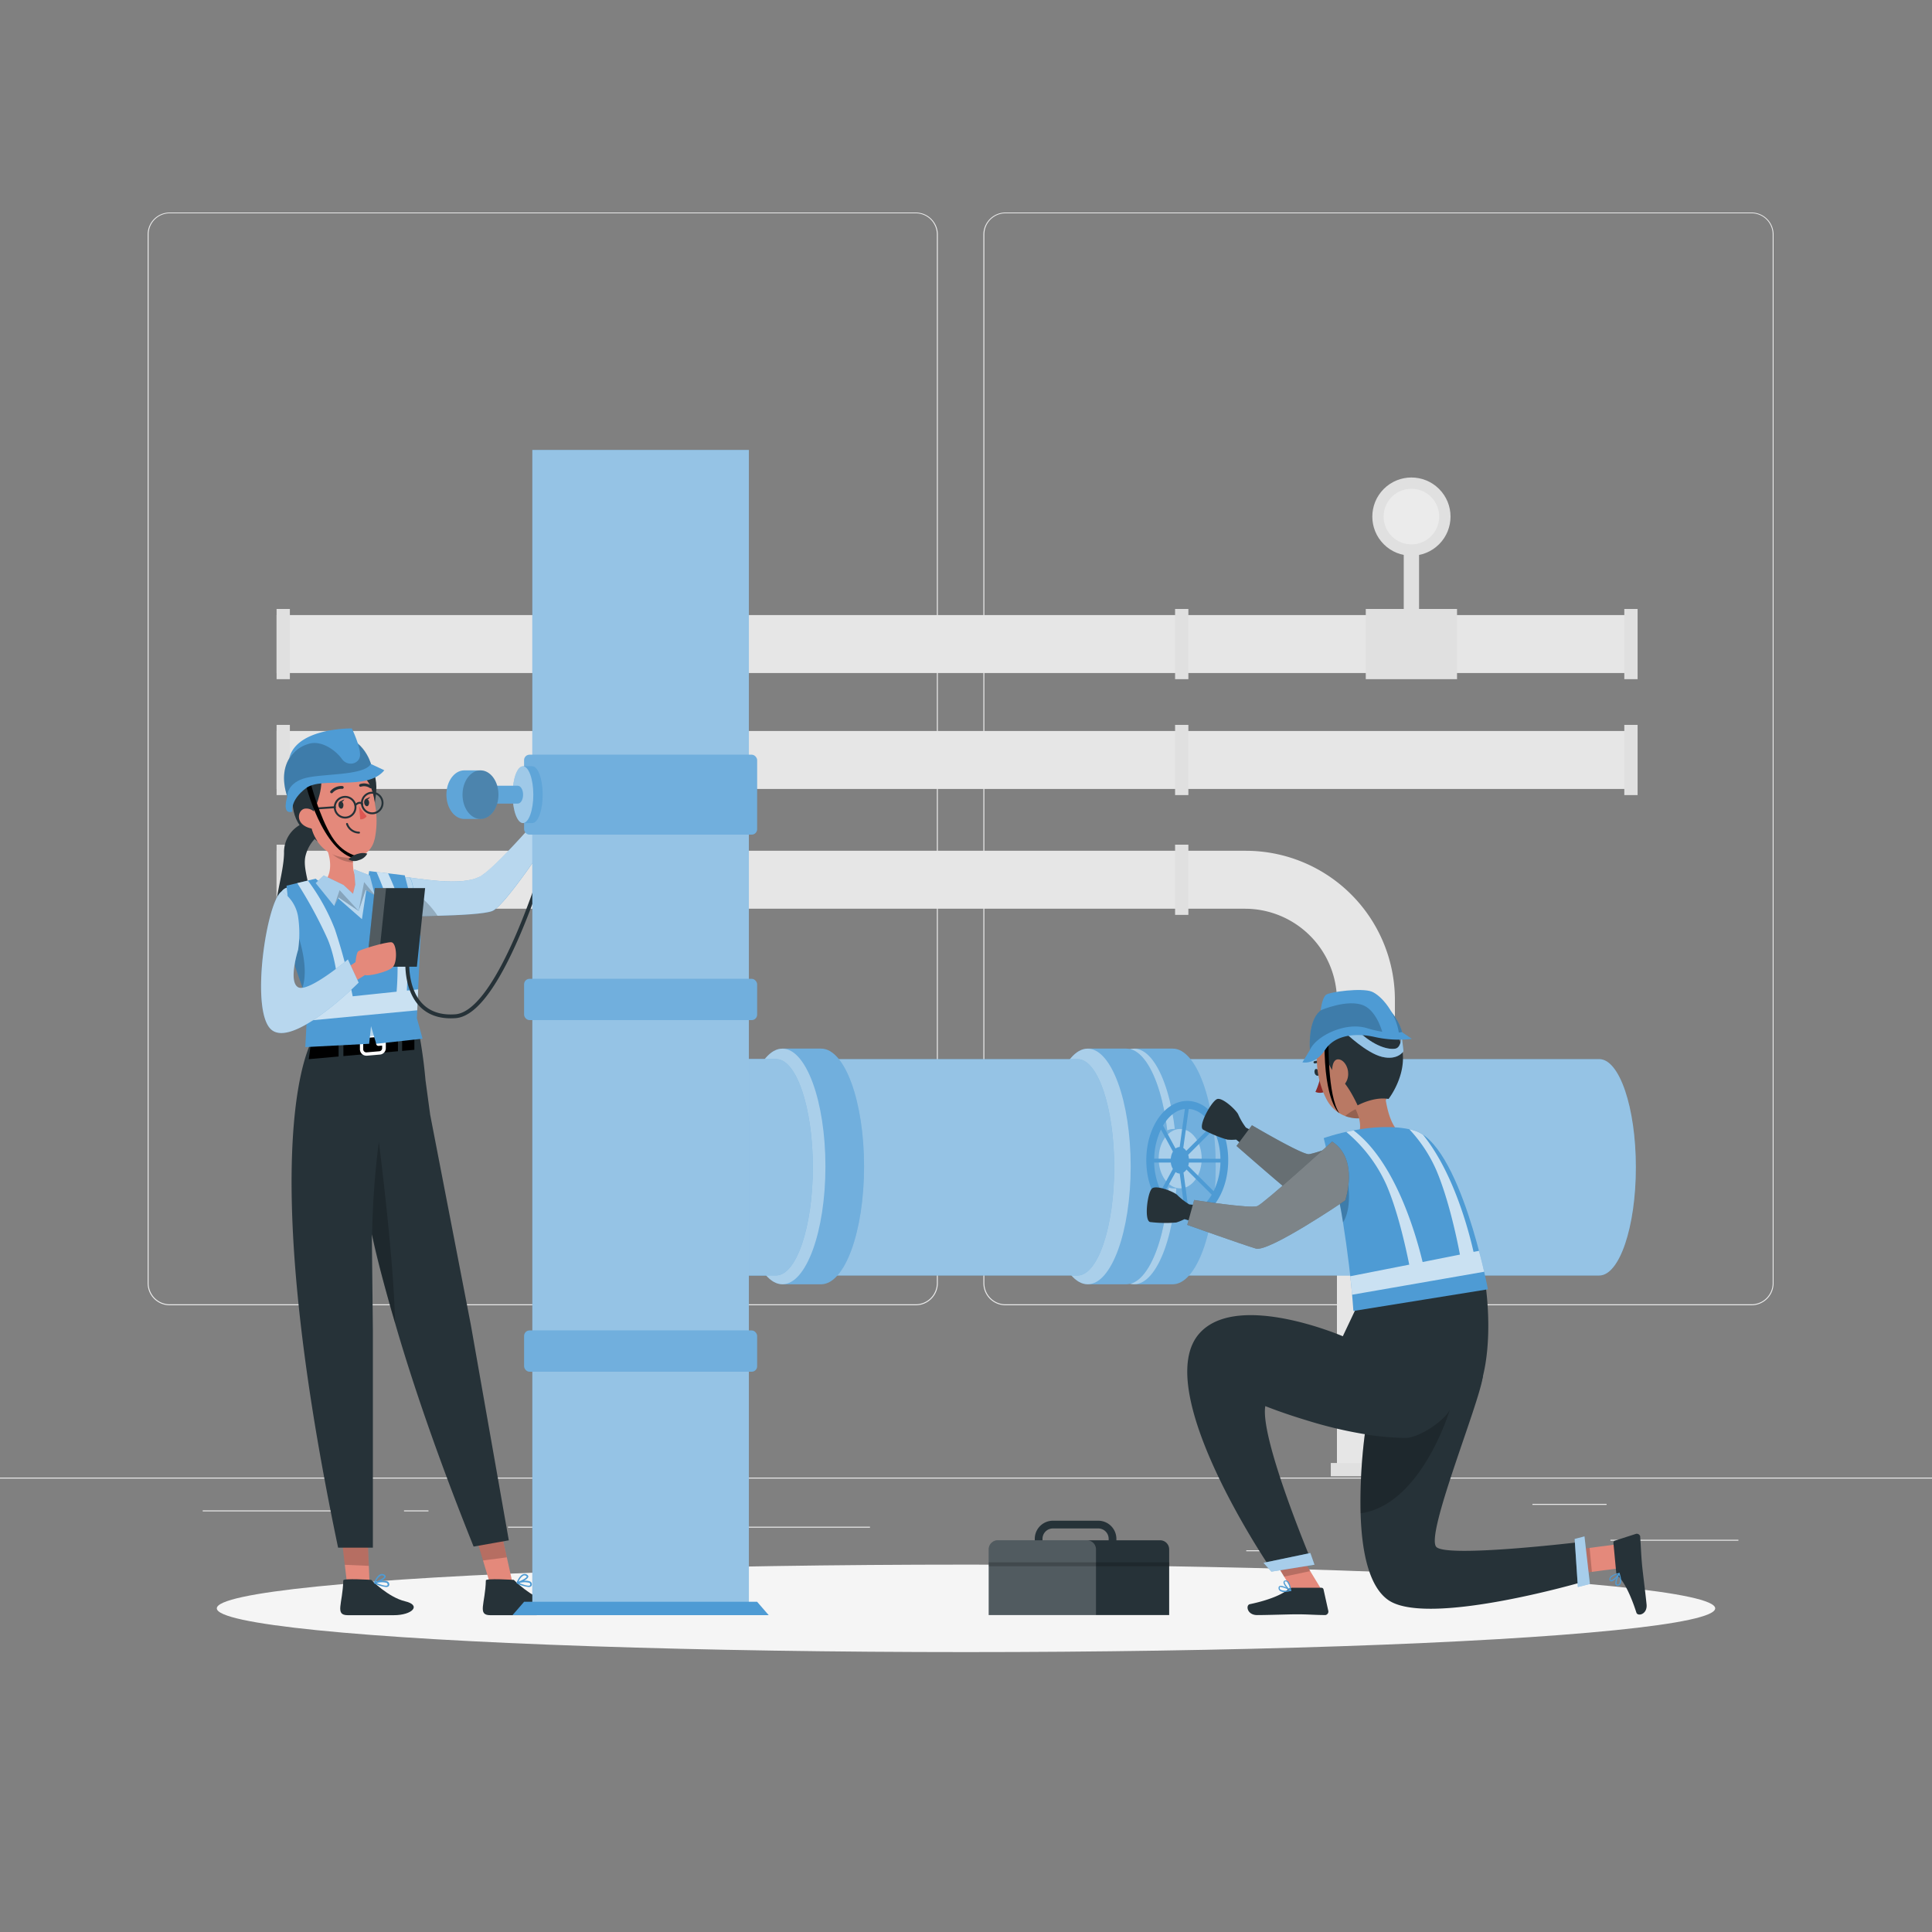 <svg xmlns="http://www.w3.org/2000/svg" viewBox="0 0 500 500"><rect x="0" y="0" width="500" height="500" fill="#808080" stroke="none"/><g id="freepik--background-complete--inject-6"><rect y="382.4" width="500" height="0.25" style="fill:#ebebeb"></rect><rect x="416.78" y="398.49" width="33.12" height="0.25" style="fill:#ebebeb"></rect><rect x="322.53" y="401.21" width="8.69" height="0.25" style="fill:#ebebeb"></rect><rect x="396.59" y="389.21" width="19.19" height="0.25" style="fill:#ebebeb"></rect><rect x="52.46" y="390.89" width="43.19" height="0.25" style="fill:#ebebeb"></rect><rect x="104.56" y="390.89" width="6.33" height="0.25" style="fill:#ebebeb"></rect><rect x="131.47" y="395.11" width="93.68" height="0.25" style="fill:#ebebeb"></rect><path d="M237,337.8H43.91a5.71,5.71,0,0,1-5.7-5.71V60.66A5.71,5.71,0,0,1,43.91,55H237a5.71,5.71,0,0,1,5.71,5.71V332.09A5.71,5.71,0,0,1,237,337.8ZM43.91,55.2a5.46,5.46,0,0,0-5.45,5.46V332.09a5.46,5.46,0,0,0,5.45,5.46H237a5.47,5.47,0,0,0,5.46-5.46V60.66A5.47,5.47,0,0,0,237,55.2Z" style="fill:#ebebeb"></path><path d="M453.31,337.8H260.21a5.72,5.72,0,0,1-5.71-5.71V60.66A5.72,5.72,0,0,1,260.21,55h193.1A5.71,5.71,0,0,1,459,60.66V332.09A5.71,5.71,0,0,1,453.31,337.8ZM260.21,55.2a5.47,5.47,0,0,0-5.46,5.46V332.09a5.47,5.47,0,0,0,5.46,5.46h193.1a5.47,5.47,0,0,0,5.46-5.46V60.66a5.47,5.47,0,0,0-5.46-5.46Z" style="fill:#ebebeb"></path><rect x="71.58" y="159.18" width="351.78" height="15" style="fill:#e6e6e6"></rect><rect x="420.37" y="157.6" width="3.44" height="18.17" style="fill:#e0e0e0"></rect><rect x="304.11" y="157.6" width="3.44" height="18.17" style="fill:#e0e0e0"></rect><rect x="187.85" y="157.6" width="3.44" height="18.17" style="fill:#e0e0e0"></rect><rect x="71.58" y="157.6" width="3.44" height="18.17" style="fill:#e0e0e0"></rect><rect x="353.46" y="157.6" width="23.62" height="18.17" style="fill:#e0e0e0"></rect><rect x="363.29" y="135.18" width="3.96" height="24.79" style="fill:#e0e0e0"></rect><circle cx="365.27" cy="133.7" r="10.12" transform="translate(12.45 297.44) rotate(-45)" style="fill:#e0e0e0"></circle><path d="M372.46,133.7a7.19,7.19,0,1,1-7.19-7.2A7.19,7.19,0,0,1,372.46,133.7Z" style="fill:#ebebeb"></path><rect x="71.58" y="189.18" width="351.78" height="15" style="fill:#e6e6e6"></rect><rect x="420.37" y="187.6" width="3.44" height="18.17" style="fill:#e0e0e0"></rect><rect x="304.11" y="187.6" width="3.44" height="18.17" style="fill:#e0e0e0"></rect><rect x="187.85" y="187.6" width="3.44" height="18.17" style="fill:#e0e0e0"></rect><rect x="71.58" y="187.6" width="3.44" height="18.17" style="fill:#e0e0e0"></rect><path d="M71.58,220.18v15H322.19A23.81,23.81,0,0,1,346,259V381.61h15V258.79a38.61,38.61,0,0,0-38.61-38.61Z" style="fill:#e6e6e6"></path><rect x="304.11" y="218.6" width="3.44" height="18.17" style="fill:#e0e0e0"></rect><rect x="187.85" y="218.6" width="3.44" height="18.17" style="fill:#e0e0e0"></rect><rect x="71.58" y="218.6" width="3.44" height="18.17" style="fill:#e0e0e0"></rect><rect x="351.78" y="371.26" width="3.44" height="18.17" transform="translate(733.84 26.84) rotate(90)" style="fill:#e0e0e0"></rect><rect x="351.78" y="265.99" width="3.44" height="18.17" transform="translate(628.58 -78.42) rotate(90)" style="fill:#e0e0e0"></rect></g><g id="freepik--Shadow--inject-6"><ellipse id="freepik--path--inject-6" cx="250" cy="416.24" rx="193.89" ry="11.32" style="fill:#f5f5f5"></ellipse></g><g id="freepik--Toolbox--inject-6"><path d="M272.49,394.56h11.74a3.69,3.69,0,0,1,3.69,3.69v3a0,0,0,0,1,0,0H268.8a0,0,0,0,1,0,0v-3A3.69,3.69,0,0,1,272.49,394.56Z" style="fill:none;stroke:#263238;stroke-miterlimit:10;stroke-width:2px"></path><path d="M258.23,398.62h42a2.35,2.35,0,0,1,2.35,2.35v17a0,0,0,0,1,0,0H255.88a0,0,0,0,1,0,0V401A2.35,2.35,0,0,1,258.23,398.62Z" style="fill:#263238"></path><path d="M258.23,398.62h23.06a2.35,2.35,0,0,1,2.35,2.35v17a0,0,0,0,1,0,0H255.88a0,0,0,0,1,0,0V401A2.35,2.35,0,0,1,258.23,398.62Z" style="fill:#fff;opacity:0.2"></path><rect x="255.88" y="404.33" width="46.74" height="1.01" style="opacity:0.2;isolation:isolate"></rect></g><g id="freepik--character-1--inject-6"><path d="M135.64,217l4.25-5s-1-4.14,0-5.14,3-4.24,5.08-4.7,6.67,4.36,5.05,6.7-3,4.49-4.2,4.51h-1.18l-5.34,5.18Z" style="fill:#e4897b"></path><path d="M106,227.1c5.63.76,14.73,2.11,18.69-.54s13.11-13.16,13.11-13.16l4.89,2.79s-11.87,18.17-15.23,19.57-23,1.36-23,1.36Z" style="fill:#4E9BD4"></path><path d="M142.66,216.19s-11.87,18.17-15.23,19.56c-1.83.77-8.5,1.11-14.19,1.25-4.75.14-8.81.12-8.81.12l1.12-7.27.42-2.75c5.63.76,14.73,2.12,18.69-.54s13.11-13.15,13.11-13.15Z" style="fill:#fff;opacity:0.6;isolation:isolate"></path><path d="M113.24,237c-4.75.14-8.81.12-8.81.12l1.12-7.27A22.44,22.44,0,0,1,113.24,237Z" style="opacity:0.2;isolation:isolate"></path><path d="M77.78,213.4a8.07,8.07,0,0,0-4.27,7.36c-.08,5.52-3.05,13.43-2.26,19s6.59,4.87,8.43-2.15S78.25,226,79,221.8a9.82,9.82,0,0,1,4.46-6.32Z" style="fill:#263238"></path><polygon points="132.77 410.27 127.23 411.25 124.96 403.7 122.89 396.76 129.28 394.53 131.13 402.87 132.77 410.27" style="fill:#e4897b"></polygon><polygon points="131.16 403.04 124.99 403.85 122.9 396.84 129.28 394.57 131.16 403.04" style="opacity:0.2;isolation:isolate"></polygon><polygon points="95.78 412.83 90.16 412.83 89.23 404.9 88.39 397.67 95.07 396.56 95.45 405.17 95.78 412.83" style="fill:#e4897b"></polygon><polygon points="95.45 405.24 89.23 404.97 88.39 397.7 95.07 396.58 95.45 405.24" style="opacity:0.2;isolation:isolate"></polygon><path d="M131.68,398.64l-9.11,1.61c-9.19-22.9-15.73-42-20.34-57.89-2.49-8.56-4.57-16.17-6-22.92l.27,24.93v56.16h-9c-22.5-107.17-6.56-131.6-6.56-131.6l26.92-4.48a123.88,123.88,0,0,1,2.26,15.12l1.21,8.93,10.52,54.36Z" style="fill:#263238"></path><path d="M88.84,409c0-.59,7.23-.13,7.23-.13s4.44,4.52,8.76,5.54,1.9,3.6-2.92,3.6H90C86.56,418,88.7,415.08,88.84,409Z" style="fill:#263238"></path><path d="M99.87,410.71a9.07,9.07,0,0,1-3-.91.18.18,0,0,1-.07-.05h0s0,0,0,0a.2.2,0,0,1,0-.15c0-.07.63-1.75,1.61-2.16a1.14,1.14,0,0,1,.94,0c.32.16.48.36.47.61s-.54.76-1.12,1.07a3,3,0,0,1,1.62.18.77.77,0,0,1,.38.49.69.69,0,0,1-.17.77A1,1,0,0,1,99.87,410.71Zm-2.33-1c1.06.45,2.38.85,2.73.57,0,0,.12-.1,0-.39a.4.4,0,0,0-.2-.25A4.72,4.72,0,0,0,97.54,409.68Zm1.29-2a.75.75,0,0,0-.29.06,3.16,3.16,0,0,0-1.24,1.55c1.07-.4,2.1-1,2.12-1.29,0-.1-.16-.2-.26-.24A.8.8,0,0,0,98.83,407.69Z" style="fill:#4E9BD4"></path><path d="M125.74,409c0-.59,7.23-.13,7.23-.13s4.44,4.52,8.75,5.54,1.91,3.6-2.92,3.6H126.88C123.45,418,125.59,415.08,125.74,409Z" style="fill:#263238"></path><path d="M136.77,410.71a9.13,9.13,0,0,1-3-.91l-.06-.05h0l0,0a.19.19,0,0,1,0-.15c0-.07.63-1.75,1.61-2.16a1.12,1.12,0,0,1,.93,0c.33.16.49.36.48.61s-.54.76-1.13,1.07a3,3,0,0,1,1.62.18.75.75,0,0,1,.39.49.69.69,0,0,1-.18.77A1,1,0,0,1,136.77,410.71Zm-2.33-1c1.06.45,2.38.85,2.72.57,0,0,.12-.1.05-.39a.45.45,0,0,0-.21-.25A4.69,4.69,0,0,0,134.44,409.68Zm1.29-2a.8.8,0,0,0-.3.06,3.2,3.2,0,0,0-1.23,1.55c1.06-.4,2.1-1,2.12-1.29,0-.1-.16-.2-.26-.24A.8.8,0,0,0,135.73,407.69Z" style="fill:#4E9BD4"></path><path d="M102.23,342.36c-2.49-8.56-4.43-16.17-5.92-22.92a211.09,211.09,0,0,1,1.74-23.91S102,326.37,102.23,342.36Z" style="opacity:0.2;isolation:isolate"></path><polygon points="88.87 273.31 102.99 272.06 102.99 267.48 88.87 268.7 88.87 273.31"></polygon><polygon points="87.63 268.81 80.54 269.42 79.91 274.11 87.63 273.42 87.63 268.81"></polygon><polygon points="104.07 267.39 104.07 271.97 107.24 271.69 107.24 267.12 104.07 267.39"></polygon><path d="M99.26,267.91a1.67,1.67,0,0,0-1.26-.43l-3.34.29a1.65,1.65,0,0,0-1.51,1.65v2.13a1.65,1.65,0,0,0,.54,1.22,1.61,1.61,0,0,0,1.12.44H95l3.34-.29a1.65,1.65,0,0,0,1.51-1.65v-2.12A1.69,1.69,0,0,0,99.26,267.91Zm-1.05,4.15-3.33.29a.79.79,0,0,1-.62-.21.81.81,0,0,1-.26-.59v-2.13a.81.81,0,0,1,.74-.8l3.33-.28h.07a.83.83,0,0,1,.54.21.81.81,0,0,1,.26.6v.32l-.13,0-.93.07a.57.57,0,0,0-.52.61.56.56,0,0,0,.61.52l.93-.07h0v.7A.8.8,0,0,1,98.21,272.06Z" style="fill:#fff"></path><path d="M75.24,241.1c1,3.3,1.82,6.16,2.46,8.71a94.78,94.78,0,0,1,2.84,19.61l26.7-2.3c1.07-18.81.6-29.15.11-34.32-.53-5.51-1.38-5.71-1.38-5.71s-6-.58-11.17-.54a84.64,84.64,0,0,0-12,1.26,78.16,78.16,0,0,0-8.52,1.91A2.52,2.52,0,0,0,72.58,233c.29.85.56,1.66.82,2.46C74.08,237.44,74.68,239.34,75.24,241.1Z" style="fill:#4E9BD4"></path><path d="M72.58,233c.29.84.56,1.66.82,2.46.08.22.15.44.23.65,0,0,0,0,0,0,.3,1,.61,1.91.9,2.8l.69,2.21c.75,2.39,1.38,4.54,1.9,6.51h0c.19.76.38,1.5.56,2.21l.24.94A83.82,83.82,0,0,1,80,262.91c.22,2.11.37,4.22.52,6.51l26.7-2.29c1.07-18.82.59-29.15.1-34.32-.54-5.51-1.38-5.71-1.38-5.71s-4.73-.47-9.44-.53H94.8c-.48,0-1,0-1.46.07s-1.22.06-1.83.11a78.55,78.55,0,0,0-8.38,1l-.31.05-1.69.3c-2.3.44-4.58,1-6.84,1.61A2.53,2.53,0,0,0,72.58,233Z" style="fill:#fff;opacity:0.6;isolation:isolate"></path><path d="M91.57,232.25c-6.23-.8-8.1-3.46-8.1-3.46,4-3.73.67-10.19.67-10.19l7.5,1.4a21.33,21.33,0,0,0-.29,3.16c-.06,4.55,2,4.59,2,4.59C94.66,230.22,91.57,232.25,91.57,232.25Z" style="fill:#e4897b"></path><path d="M91.64,220a21.33,21.33,0,0,0-.29,3.16,8.35,8.35,0,0,1-7.21-4.56Z" style="opacity:0.2;isolation:isolate"></path><polygon points="109.36 268.81 97.36 270.13 96.02 265.57 95.54 270.13 79.01 270.99 79.37 264.19 79.62 259.48 79.48 259.07 78.28 255.63 76.4 250.21 75.51 241.85 74.15 229.22 76.92 228.54 79.67 227.88 81.7 227.4 93.67 237.88 95.54 225.43 97.42 225.66 100.42 226.01 104.75 226.54 108.84 242.29 108.22 256.06 107.98 261.45 107.89 263.5 109.36 268.81" style="fill:#4E9BD4"></polygon><path d="M108.22,256.06l-.24,5.4-28.61,2.72.25-4.7-.14-.4,8.3-.87c-.22-3.73-.9-10.21-3-15.19a114.71,114.71,0,0,0-7.85-14.47l2.75-.66a53.15,53.15,0,0,1,7,12.63,150.79,150.79,0,0,1,4.6,17.32l11.36-1.19a77.24,77.24,0,0,0-.35-15.93c-.78-5.08-3.2-11.26-4.85-15.06l3,.36c1.82,3.92,4.15,9.73,4.61,14.65a119.74,119.74,0,0,1,.25,15.69Z" style="fill:#fff;opacity:0.7"></path><path d="M78.28,255.64l-1.88-5.43-.89-8.35a7.27,7.27,0,0,1,1.41-.36S80.16,249.85,78.28,255.64Z" style="opacity:0.2;isolation:isolate"></path><path d="M97,207.37s3.11-11.74-8-12.45c-14.32-.9-18.74,19.8-4.76,22.9S97,207.37,97,207.37Z" style="fill:#263238"></path><path d="M97,217c-.06.22-.12.44-.18.64a5.91,5.91,0,0,1-6,4.35,10,10,0,0,1-1.43-.05l-1-.13C77.21,220,76.66,199.62,87.5,199c6.51-.36,8.8,3,9.65,9.71A23,23,0,0,1,97,217Z" style="fill:#e4897b"></path><path d="M92.91,208.6a14,14,0,0,0,2,2.6,1.79,1.79,0,0,1-1.68.83Z" style="fill:#de5753"></path><path d="M88.89,208.29c0,.53-.21,1-.57,1s-.68-.39-.72-.92.22-1,.57-1S88.85,207.75,88.89,208.29Z" style="fill:#263238"></path><path d="M88,207.41l1.12-.55S88.65,207.88,88,207.41Z" style="fill:#263238"></path><path d="M95.54,207.65c0,.54-.22,1-.57,1s-.68-.38-.73-.91.22-1,.57-1S95.49,207.12,95.54,207.65Z" style="fill:#263238"></path><path d="M94.67,206.77l1.12-.54S95.29,207.25,94.67,206.77Z" style="fill:#263238"></path><path d="M88.58,203.79a3.39,3.39,0,0,0-2.77,1.14" style="fill:none;stroke:#263238;stroke-linecap:round;stroke-linejoin:round;stroke-width:0.725px"></path><path d="M93.31,203.25a3,3,0,0,1,2.62.4" style="fill:none;stroke:#263238;stroke-linecap:round;stroke-linejoin:round;stroke-width:0.725px"></path><path d="M81,210.4s2.75-5.52,2.07-9.63c0,0,12.63-6,14,7.09,0,0,.63-11.71-10.6-11.36s-10.27,16.75-4.22,21.32C82.2,217.82,79.27,213.86,81,210.4Z" style="fill:#263238"></path><path d="M82.11,211.72a2.86,2.86,0,0,0-3.22-2.44c-2,.33-2.75,4.53,2.33,5.25C82,214.63,82.32,213.91,82.11,211.72Z" style="fill:#e4897b"></path><path d="M89.81,213.23a3.32,3.32,0,0,0,3.1,2.25" style="fill:none;stroke:#263238;stroke-linecap:round;stroke-linejoin:round;stroke-width:0.5px"></path><path d="M92,208.9a2.68,2.68,0,1,1-2.67-2.67A2.67,2.67,0,0,1,92,208.9Z" style="fill:none;stroke:#263238;stroke-linecap:round;stroke-linejoin:round;stroke-width:0.5px"></path><path d="M99,207.83a2.67,2.67,0,1,1-2.67-2.68A2.66,2.66,0,0,1,99,207.83Z" style="fill:none;stroke:#263238;stroke-linecap:round;stroke-linejoin:round;stroke-width:0.5px"></path><path d="M92,208.34s1-1.14,1.74-.24" style="fill:none;stroke:#263238;stroke-linecap:round;stroke-linejoin:round;stroke-width:0.5px"></path><line x1="86.66" y1="208.9" x2="80.78" y2="209.31" style="fill:none;stroke:#263238;stroke-linecap:round;stroke-linejoin:round;stroke-width:0.5px"></line><path d="M85.08,195.61a18,18,0,0,1,8.23,1.7c3.55,1.93,3.72,4.89,3.72,4.89l-1.24-.46-2.48-2a4.2,4.2,0,0,1,.5,2S93,200.12,92,199.85a2.25,2.25,0,0,1-.59,2.35,3.82,3.82,0,0,0-1.44-2.11s.19.93-1.67,2.11a2.66,2.66,0,0,0-1.06-2.28s-.89,1.69-2.11,1.94c0,0,.91-.84.73-1.35a6.85,6.85,0,0,1-3.64,1.69C80.14,202.37,77.43,198.06,85.08,195.61Z" style="fill:#263238"></path><path d="M79,202.58s4.27,17.89,13.24,19.75L94,221.8s-4.77.08-8.1-5.26-5.6-14.24-5.6-14.24Z"></path><path d="M99.46,199.34C95,204.85,83.29,200.83,79.15,204s-3.48,6-3.48,6.05c-2.89.89-1.32-3.86-1.32-3.86-3.06-9.31,2.6-14.68,11.29-15.7,8.14-1,10.38,7.24,10.38,7.24Z" style="fill:#4E9BD4"></path><path d="M96,197.68c-1.83,3.25-13.28,2.41-17.56,3.85s-4.11,4.61-4.11,4.61c-3.06-9.31,2.6-14.68,11.29-15.7C93.78,189.48,96,197.68,96,197.68Z" style="opacity:0.2;isolation:isolate"></path><path d="M79.63,192.59c3.46-1.26,7.32,1.67,8.83,3.8s4.66,1.34,4.72-1-2.12-6.87-2.12-6.87-14.33-.26-16.22,7.77A8.81,8.81,0,0,1,79.63,192.59Z" style="fill:#4E9BD4"></path><path d="M90.21,222.4a5,5,0,0,1,2.62-1.48,4,4,0,0,1,2.22,0,3.39,3.39,0,0,1-2.18,1.67A2.8,2.8,0,0,1,90.21,222.4Z" style="fill:#263238"></path><polygon points="83.77 226.56 88.9 229.03 91.36 231.31 91.95 228.93 91.64 224.98 95.7 226.56 97.03 231.7 94.62 230.32 92.82 235.76 87.63 232.25 86.49 234.47 81.7 228.54 83.77 226.56" style="fill:#4E9BD4"></polygon><polygon points="81.7 228.54 86.49 234.47 87.63 232.25 92.82 235.76 94.62 230.32 97.03 231.7 95.7 226.56 91.64 224.98 91.95 228.93 91.36 231.31 88.9 229.03 83.77 226.56 81.7 228.54" style="fill:#fff;opacity:0.5;isolation:isolate"></polygon><polygon points="86.49 234.47 87.63 232.25 92.82 235.76 87.89 230.37 86.49 234.47" style="opacity:0.2;isolation:isolate"></polygon><polygon points="92.82 235.76 94.62 230.32 97.03 231.7 94.23 228.28 92.82 235.76" style="opacity:0.2;isolation:isolate"></polygon><path d="M105.42,249s-.94,14.94,12.42,14c11.68-.78,23.59-40.53,26.38-50.46a3.05,3.05,0,0,1,2.95-2.22H149" style="fill:none;stroke:#263238;stroke-miterlimit:10"></path><polygon points="107.89 250.19 94.88 250.19 97 229.84 110.02 229.84 107.89 250.19" style="fill:#263238"></polygon><polygon points="97.8 250.19 94.88 250.19 97 229.84 99.92 229.84 97.8 250.19" style="fill:#fff;opacity:0.2"></polygon><path d="M150.06,210.38a1.08,1.08,0,1,1-1.08-1.07A1.08,1.08,0,0,1,150.06,210.38Z" style="fill:#263238"></path><path d="M87.89,251.79,92,249s.22-2.3.67-2.77,7.22-2.49,8.62-2.37,1.65,5.14.33,6.46-6.72,2.44-7.12,2L90.21,255Z" style="fill:#e4897b"></path><path d="M72.94,230.7c-3.84,2.05-8.39,31.12-2.66,35.82S92.82,254.3,92.82,254.3l-2.78-6s-10.27,8.67-12.89,7.2,0-9.69,0-9.69a29,29,0,0,0,0-8.54A9.68,9.68,0,0,0,72.94,230.7Z" style="fill:#4E9BD4"></path><path d="M72.94,230.7c-3.84,2.05-8.39,31.12-2.66,35.82S92.82,254.3,92.82,254.3l-2.78-6s-10.27,8.67-12.89,7.2,0-9.69,0-9.69a29,29,0,0,0,0-8.54A9.68,9.68,0,0,0,72.94,230.7Z" style="fill:#fff;opacity:0.6;isolation:isolate"></path></g><g id="freepik--Pipeline--inject-6"><path d="M423.36,302.1c0,15.47-4.25,28-9.49,28H293.14c-5.25,0-9.5-12.55-9.5-28s4.25-28,9.5-28H413.87C419.11,274.08,423.36,286.62,423.36,302.1Z" style="fill:#4E9BD4"></path><path d="M423.36,302.1c0,15.47-4.25,28-9.49,28H293.14c-5.25,0-9.5-12.55-9.5-28s4.25-28,9.5-28H413.87C419.11,274.08,423.36,286.62,423.36,302.1Z" style="fill:#fff;opacity:0.4"></path><path d="M303.5,271.38h-10c-6.15,0-11.13,13.65-11.13,30.5s5,30.49,11.13,30.49h10c6.14,0,11.12-13.65,11.12-30.49S309.64,271.38,303.5,271.38Z" style="fill:#4E9BD4"></path><ellipse cx="293.5" cy="301.88" rx="11.12" ry="30.49" style="fill:#fff;opacity:0.4"></ellipse><path d="M303.5,271.38h-10c-6.15,0-11.13,13.65-11.13,30.5s5,30.49,11.13,30.49h10c6.14,0,11.12-13.65,11.12-30.49S309.64,271.38,303.5,271.38Z" style="fill:#fff;opacity:0.2"></path><path d="M291.5,271.38h-10c-6.15,0-11.13,13.65-11.13,30.5s5,30.49,11.13,30.49h10c6.14,0,11.12-13.65,11.12-30.49S297.64,271.38,291.5,271.38Z" style="fill:#4E9BD4"></path><ellipse cx="281.5" cy="301.88" rx="11.12" ry="30.49" style="fill:#fff;opacity:0.4"></ellipse><path d="M291.5,271.38h-10c-6.15,0-11.13,13.65-11.13,30.5s5,30.49,11.13,30.49h10c6.14,0,11.12-13.65,11.12-30.49S297.64,271.38,291.5,271.38Z" style="fill:#fff;opacity:0.2"></path><path d="M288.36,302.1c0,15.47-4.25,28-9.49,28H188.14c-5.25,0-9.5-12.55-9.5-28s4.25-28,9.5-28h90.73C284.11,274.08,288.36,286.62,288.36,302.1Z" style="fill:#4E9BD4"></path><path d="M288.36,302.1c0,15.47-4.25,28-9.49,28H188.14c-5.25,0-9.5-12.55-9.5-28s4.25-28,9.5-28h90.73C284.11,274.08,288.36,286.62,288.36,302.1Z" style="fill:#fff;opacity:0.4"></path><path d="M212.5,271.38h-10c-6.15,0-11.13,13.65-11.13,30.5s5,30.49,11.13,30.49h10c6.14,0,11.12-13.65,11.12-30.49S218.64,271.38,212.5,271.38Z" style="fill:#4E9BD4"></path><ellipse cx="202.5" cy="301.88" rx="11.12" ry="30.49" style="fill:#fff;opacity:0.4"></ellipse><path d="M212.5,271.38h-10c-6.15,0-11.13,13.65-11.13,30.5s5,30.49,11.13,30.49h10c6.14,0,11.12-13.65,11.12-30.49S218.64,271.38,212.5,271.38Z" style="fill:#fff;opacity:0.2"></path><path d="M200.87,274.08H149.52v56h51.35c5.24,0,9.49-12.55,9.49-28S206.11,274.08,200.87,274.08Z" style="fill:#4E9BD4"></path><path d="M200.87,274.08H149.52v56h51.35c5.24,0,9.49-12.55,9.49-28S206.11,274.08,200.87,274.08Z" style="fill:#fff;opacity:0.4"></path><rect x="137.77" y="116.45" width="56.04" height="301.19" style="fill:#4E9BD4"></rect><rect x="137.77" y="116.45" width="56.04" height="301.19" style="fill:#fff;opacity:0.4"></rect><rect x="135.64" y="344.32" width="60.3" height="10.68" rx="1.4" style="fill:#4E9BD4"></rect><rect x="135.64" y="253.32" width="60.3" height="10.68" rx="1.4" style="fill:#4E9BD4"></rect><polygon points="198.94 418 132.64 418 135.64 414.54 195.94 414.54 198.94 418" style="fill:#4E9BD4"></polygon><rect x="135.64" y="195.32" width="60.3" height="20.68" rx="1.4" style="fill:#4E9BD4"></rect><rect x="135.64" y="344.32" width="60.3" height="10.68" rx="1.4" style="fill:#fff;opacity:0.2"></rect><rect x="135.64" y="253.32" width="60.3" height="10.68" rx="1.4" style="fill:#fff;opacity:0.2"></rect><rect x="135.64" y="195.32" width="60.3" height="20.68" rx="1.4" style="fill:#fff;opacity:0.2"></rect><path d="M137.75,198.31h-2.41c-1.48,0-2.68,3.29-2.68,7.35s1.2,7.35,2.68,7.35h2.41c1.49,0,2.69-3.29,2.69-7.35S139.24,198.31,137.75,198.31Z" style="fill:#4E9BD4"></path><ellipse cx="135.34" cy="205.66" rx="2.68" ry="7.35" style="fill:#fff;opacity:0.4"></ellipse><path d="M137.75,198.31h-2.41c-1.48,0-2.68,3.29-2.68,7.35s1.2,7.35,2.68,7.35h2.41c1.49,0,2.69-3.29,2.69-7.35S139.24,198.31,137.75,198.31Z" style="fill:#fff;opacity:0.1"></path><path d="M134,203.35H122.46c-.76,0-1.38,1-1.38,2.31s.62,2.31,1.38,2.31H134c.76,0,1.37-1,1.37-2.31S134.73,203.35,134,203.35Z" style="fill:#4E9BD4"></path><path d="M123.83,205.66c0,1.27-.61,2.31-1.37,2.31s-1.38-1-1.38-2.31.62-2.31,1.38-2.31S123.83,204.39,123.83,205.66Z" style="fill:#fff;opacity:0.4"></path><path d="M134,203.35H122.46c-.76,0-1.38,1-1.38,2.31s.62,2.31,1.38,2.31H134c.76,0,1.37-1,1.37-2.31S134.73,203.35,134,203.35Z" style="fill:#fff;opacity:0.1"></path><path d="M120.17,199.37h4.18c2.57,0,4.65,2.82,4.65,6.29s-2.08,6.29-4.65,6.29h-4.18c-2.56,0-4.64-2.82-4.64-6.29S117.61,199.37,120.17,199.37Z" style="fill:#4E9BD4"></path><path d="M120.17,199.37h4.18c2.57,0,4.65,2.82,4.65,6.29s-2.08,6.29-4.65,6.29h-4.18c-2.56,0-4.64-2.82-4.64-6.29S117.61,199.37,120.17,199.37Z" style="fill:#fff;opacity:0.1"></path><path d="M119.7,205.66c0,3.47,2.08,6.29,4.65,6.29s4.65-2.82,4.65-6.29-2.08-6.29-4.65-6.29S119.7,202.19,119.7,205.66Z" style="opacity:0.2"></path><path d="M303.81,307.55h1.62c3.08,0,5.57-3.44,5.57-7.69s-2.49-7.69-5.57-7.69h-1.62c-3.08,0-5.57,3.45-5.57,7.69S300.73,307.55,303.81,307.55Z" style="fill:#4E9BD4"></path><path d="M299.86,299.86c0-4.24,2.5-7.69,5.57-7.69s5.57,3.45,5.57,7.69-2.49,7.69-5.57,7.69S299.86,304.11,299.86,299.86Z" style="fill:#fff;opacity:0.4"></path><path d="M303.81,307.55h1.62c3.08,0,5.57-3.44,5.57-7.69s-2.49-7.69-5.57-7.69h-1.62c-3.08,0-5.57,3.45-5.57,7.69S300.73,307.55,303.81,307.55Z" style="fill:#fff;opacity:0.2"></path><path d="M307.26,284.92c-5.85,0-10.6,6.87-10.6,15.34s4.75,15.35,10.6,15.35,10.6-6.87,10.6-15.35S313.12,284.92,307.26,284.92ZM303,299.86h-4.29a18.22,18.22,0,0,1,1.74-7.53l3.11,5.69A4.37,4.37,0,0,0,303,299.86Zm0,1a4.17,4.17,0,0,0,.54,1.65l-3.11,5.69a18.19,18.19,0,0,1-1.74-7.34Zm4.69,0h8.16a18.22,18.22,0,0,1-1.76,7.42l-6.58-6.56A4.68,4.68,0,0,0,307.68,300.86Zm0-1a4.8,4.8,0,0,0-.19-1l6.58-6.57a18.26,18.26,0,0,1,1.77,7.61Zm5.89-8.52L307,297.85a2.69,2.69,0,0,0-.77-.77L307.65,287C310,287.12,312.08,288.79,313.58,291.34ZM306.64,287l-1.34,9.84a1.86,1.86,0,0,0-1.07.4L301,291.28C302.43,288.85,304.43,287.23,306.64,287ZM301,309.25l3.25-5.93a1.85,1.85,0,0,0,1.06.4l1.32,9.84C304.42,313.29,302.42,311.67,301,309.25Zm6.65,4.33-1.36-10.13a2.69,2.69,0,0,0,.77-.77l6.54,6.51C312.07,311.75,310,313.43,307.63,313.58Z" style="fill:#4E9BD4"></path></g><g id="freepik--character-2--inject-6"><g id="freepik--group--inject-6"><path d="M327.85,294.67l-5.41-2.86a17.34,17.34,0,0,1-1.93-3.25c-.28-1-4-4.55-5.46-4.14s-5.07,7-3.71,7.91a32.68,32.68,0,0,0,6.26,2.6,12.37,12.37,0,0,0,2.3,0l5,4Z" style="fill:#263238"></path><path d="M357.8,292.23s-17.18,6.41-19.11,6.46S324,291.21,324,291.21L320,296.57s11.51,10.08,14.28,12.23,26.07-3.09,26.07-3.09A15.49,15.49,0,0,0,357.8,292.23Z" style="fill:#263238"></path><path d="M357.8,292.23s-17.18,6.41-19.11,6.46S324,291.21,324,291.21L320,296.57s11.51,10.08,14.28,12.23,26.07-3.09,26.07-3.09A15.49,15.49,0,0,0,357.8,292.23Z" style="fill:#fff;opacity:0.3"></path><polygon points="342.58 412.35 335.82 413.77 328.61 401.91 335.36 400.48 342.58 412.35" style="fill:#e4897b"></polygon><path d="M334.46,410.91H342a.55.55,0,0,1,.53.43l1.23,5.54a.91.91,0,0,1-.71,1.09.65.65,0,0,1-.2,0c-2.45,0-4.23-.19-7.3-.19-1.89,0-7.6.2-10.21.2s-3-2.58-1.89-2.82c4.8-1,8.41-2.49,9.95-3.87A1.54,1.54,0,0,1,334.46,410.91Z" style="fill:#263238"></path><path d="M332.4,412a1.87,1.87,0,0,1-1.19-.32.85.85,0,0,1-.31-.79.42.42,0,0,1,.25-.41c.69-.36,2.7.88,2.92,1a.12.12,0,0,1,.08.14.18.18,0,0,1-.12.13A8.11,8.11,0,0,1,332.4,412Zm-.92-1.29a.26.26,0,0,0-.19,0s-.09.05-.1.17a.62.62,0,0,0,.2.53,3,3,0,0,0,2.22.11A5.88,5.88,0,0,0,331.48,410.72Z" style="fill:#4E9BD4"></path><path d="M334,411.79h-.07c-.64-.35-1.88-1.72-1.75-2.38a.47.47,0,0,1,.47-.39.8.8,0,0,1,.63.19c.72.59.87,2.38.88,2.46a.16.16,0,0,1-.08.14Zm-1.25-2.53h-.07c-.19,0-.2.11-.21.15-.08.4.71,1.44,1.35,1.92a3.51,3.51,0,0,0-.73-1.94A.53.53,0,0,0,332.74,409.26Z" style="fill:#4E9BD4"></path><polygon points="335.36 400.48 328.61 401.91 332.33 408.03 339.09 406.6 335.36 400.48" style="opacity:0.2;isolation:isolate"></polygon><path d="M364.9,372.15c-.36,0-4.47,0-4.85-.07a110.33,110.33,0,0,1-21.82-4.48c-6.37-1.91-10.77-3.7-10.77-3.7-1.45,8.44,12.24,40.82,12.24,40.82l-11.18.69s-31.28-46.13-17.95-60.51c9.95-10.73,36.95.92,36.95.92l7.05-14.89,29.89,1.71S390.92,373.54,364.9,372.15Z" style="fill:#263238"></path><polygon points="329.04 406.74 340.19 404.95 339.12 401.92 326.99 404.45 329.04 406.74" style="fill:#4E9BD4"></polygon><polygon points="418.31 399.69 418.9 405.89 404.59 407.75 404.01 401.55 418.31 399.69" style="fill:#e4897b"></polygon><path d="M418.26,406.82l-.71-7.53a.56.56,0,0,1,.38-.57l5.4-1.74a.92.92,0,0,1,1.15.6,1.42,1.42,0,0,1,0,.2c.19,2.44.21,4.23.49,7.29.18,1.88.91,7.55,1.16,10.15s-2.29,3.18-2.63,2.14c-1.49-4.68-3.27-8.14-4.79-9.54A1.54,1.54,0,0,1,418.26,406.82Z" style="fill:#263238"></path><path d="M419.54,408.76a1.84,1.84,0,0,1-.2,1.22.86.86,0,0,1-.76.38.42.42,0,0,1-.43-.21c-.42-.65.62-2.77.74-3a.14.14,0,0,1,.13-.09.14.14,0,0,1,.14.1A7.45,7.45,0,0,1,419.54,408.76Zm-1.2,1.05a.3.3,0,0,0,.06.18s.06.08.18.08a.61.61,0,0,0,.51-.25,3,3,0,0,0-.09-2.21A6,6,0,0,0,418.34,409.81Z" style="fill:#4E9BD4"></path><path d="M419.17,407.2v.07c-.29.67-1.54,2-2.2,2a.47.47,0,0,1-.43-.43.76.76,0,0,1,.13-.64c.51-.78,2.28-1.09,2.37-1.11a.16.16,0,0,1,.14.06A.11.11,0,0,1,419.17,407.2Zm-2.4,1.48v.07c0,.19.13.2.17.2.41,0,1.37-.84,1.79-1.53a3.52,3.52,0,0,0-1.87.92A.52.52,0,0,0,416.77,408.68Z" style="fill:#4E9BD4"></path><polygon points="404.02 401.55 404.6 407.75 411.98 406.79 411.39 400.58 404.02 401.55" style="opacity:0.2;isolation:isolate"></polygon><path d="M409.64,409.38s-40.35,11.8-50.4,4.68c-4.94-3.5-6.83-12.36-7.12-22.42a138.79,138.79,0,0,1,1.09-20.44c1.31-10.84,3.39-19.75,4.3-21.09,0,0,27-.75,26.26,6s-15.14,41.53-12,44.29,37.15-1.32,37.15-1.32Z" style="fill:#263238"></path><polygon points="407.52 398.28 408.35 410.72 411.47 409.93 410.06 397.62 407.52 398.28" style="fill:#4E9BD4"></polygon><polygon points="329.04 406.74 340.19 404.95 339.12 401.92 326.99 404.45 329.04 406.74" style="fill:#fff;opacity:0.5"></polygon><polygon points="407.52 398.28 408.35 410.72 411.47 409.93 410.06 397.62 407.52 398.28" style="fill:#fff;opacity:0.5"></polygon><path d="M341.39,277.41c.15.49-.07,1-.39,1s-.68-.28-.79-.77.07-1,.39-1S341.29,276.94,341.39,277.41Z" style="fill:#263238"></path><path d="M341.89,277.78a18,18,0,0,1-1.46,4.8,3,3,0,0,0,2.51-.07Z" style="fill:#892b29"></path><path d="M340.15,274.64h0a.3.3,0,0,0-.2.37.27.27,0,0,0,.13.13.34.34,0,0,0,.24.09,2.43,2.43,0,0,1,2.15.35.3.3,0,0,0,.42,0h0a.3.3,0,0,0,0-.42A3,3,0,0,0,340.15,274.64Z" style="fill:#263238"></path><path d="M343.44,284.75q.24.42.51.81a9,9,0,0,0,4.19,3.27,7.68,7.68,0,0,0,1.32.39,8.11,8.11,0,0,0,6.83-1.52,8.28,8.28,0,0,0,2.09-2.48c2.27-4,1.2-7.61-.11-13.86a8.74,8.74,0,0,0-13.93-5.28C339,270.17,340.61,279.56,343.44,284.75Z" style="fill:#b97964"></path><path d="M348.14,288.83a7.68,7.68,0,0,0,1.32.39,8.11,8.11,0,0,0,6.83-1.52,9.69,9.69,0,0,0-1.67-1.79A12.57,12.57,0,0,0,348.14,288.83Z" style="opacity:0.2;isolation:isolate"></path><path d="M362.7,293.47c-2.29,3.58-10,4.57-10,4.57s-5,0-4.4-1.73c2.61-1.19,3.59-2.82,3.69-4.6a8.32,8.32,0,0,0-.56-3.2c-.2-.57-.45-1.13-.7-1.68l7.35-9.29C358.09,282.36,358.85,291,362.7,293.47Z" style="fill:#b97964"></path><path d="M343.25,263.48c1.42-1.12,5.68-3.14,8.62-3.14,9.11,0,9.4,5.24,9.4,5.24a6.14,6.14,0,0,0-2.83-1.79c9.9,9.24.91,20.62.91,20.62-3.81-.67-8,1.66-8,1.66s-2.42-5.34-4.4-6.75A11,11,0,0,1,343,272c0-2.28-1.89-.72-1.89-.72C339.2,270.22,341.17,265.13,343.25,263.48Z" style="fill:#263238"></path><path d="M348.9,277.73a4.16,4.16,0,0,1-1.31,3.29c-1.11.87-2.41-.67-2.73-2.57-.27-1.69-.05-4.23,1.38-4.29S348.89,276,348.9,277.73Z" style="fill:#b97964"></path><path d="M343.82,269.09s-.29,14.5,2.79,19c0,0-3.88-2.71-3.84-18.33Z"></path><path d="M348.14,267.24s5.44,5.28,9.53,6.27,5.56-1.46,5.56-1.46l-.53-4.4s.11,3.39-1.54,3.73-5.44-.41-9.94-4.78Z" style="fill:#4E9BD4"></path><path d="M348.14,267.24s5.44,5.28,9.53,6.27,5.56-1.46,5.56-1.46l-.53-4.4s.11,3.39-1.54,3.73-5.44-.41-9.94-4.78Z" style="fill:#fff;opacity:0.4"></path><path d="M339,271.69s-.53-6.43,2-9.43,9.75-4.65,14.43-3.54,7.23,7.15,7.42,8.38c.43,2.86-10.26-2.18-16.32.09S339,271.69,339,271.69Z" style="fill:#4E9BD4"></path><path d="M339,271.69s-.53-6.43,2-9.43,9.75-4.65,14.43-3.54,7.23,7.15,7.42,8.38c.43,2.86-10.26-2.18-16.32.09S339,271.69,339,271.69Z" style="opacity:0.2;isolation:isolate"></path><path d="M341.78,261.47s.37-3.19,1.37-4,9.34-1.85,11.85-.84,6.32,5.51,7.05,10.84L358,268s-1.33-6-4.94-7.72C348.91,258.36,341.78,261.47,341.78,261.47Z" style="fill:#4E9BD4"></path><path d="M337.06,274.93s3.28.77,5.9-3.26,8.28-4.32,12.76-3.31a28.55,28.55,0,0,0,9.67.5l-2.57-1.76s-3.28.77-9-1-13.23,2.08-14.8,5.59Z" style="fill:#4E9BD4"></path><path d="M385.07,333.67l-34.81,5.61c-.58-8.14-1.57-15.93-2.69-22.91-.12-.82-.26-1.62-.39-2.41-.29-1.73-.71-3.71-1.19-5.75-1.19-5.1-2.72-10.61-3.41-13.67,0,0,12.89-4.67,23.15-2.07C377.86,295.54,385.07,333.67,385.07,333.67Z" style="fill:#4E9BD4"></path><path d="M375.26,364.71c-.23.78-7.57,24.79-23.14,26.93a138.79,138.79,0,0,1,1.09-20.44,73.47,73.47,0,0,0,10.61.94C367.66,372,374.26,367.28,375.26,364.71Z" style="opacity:0.2;isolation:isolate"></path><path d="M384.1,329.13l-34.19,5.95c-.13-1.61-.29-3.21-.47-4.79l15.27-3c-1-4.93-3-13.86-5.85-20.52a38.13,38.13,0,0,0-10.44-13.82q.9-.21,1.89-.39c10.63,8,16,26.33,17.86,34.05l9.66-1.92c-.85-4.51-3-14.52-6.1-21.82a36.94,36.94,0,0,0-7-10.61c.35.07.7.15,1,.24a7.94,7.94,0,0,1,2.56,1.2c7.85,9.71,11.79,24.67,13.06,30.29l1.4-.27C383.3,325.74,383.74,327.59,384.1,329.13Z" style="fill:#fff;opacity:0.7"></path><path d="M347.57,316.37c-.12-.82-.26-1.62-.39-2.41-.29-1.73-.71-3.71-1.19-5.75a7.56,7.56,0,0,1,2.91-1.61S349.91,312.69,347.57,316.37Z" style="opacity:0.2;isolation:isolate"></path><path d="M313.87,312.37l-6.08-.67a17.19,17.19,0,0,1-3-2.32c-.63-.82-5.37-2.76-6.6-1.84s-2.15,8.37-.54,8.72a32.71,32.71,0,0,0,6.77.12,12.3,12.3,0,0,0,2.13-.87l6.14,1.84Z" style="fill:#263238"></path><path d="M344.76,295.44s-17.55,15.93-19.33,16.68-16.38-1.57-16.38-1.57L307.26,317s14.41,5.14,17.77,6.13,23.11-12.46,23.11-12.46S351.82,300,344.76,295.44Z" style="fill:#263238"></path><path d="M344.76,295.44s-17.55,15.93-19.33,16.68-16.38-1.57-16.38-1.57L307.26,317s14.41,5.14,17.77,6.13,23.11-12.46,23.11-12.46S351.82,300,344.76,295.44Z" style="fill:#fff;opacity:0.4"></path></g></g></svg>